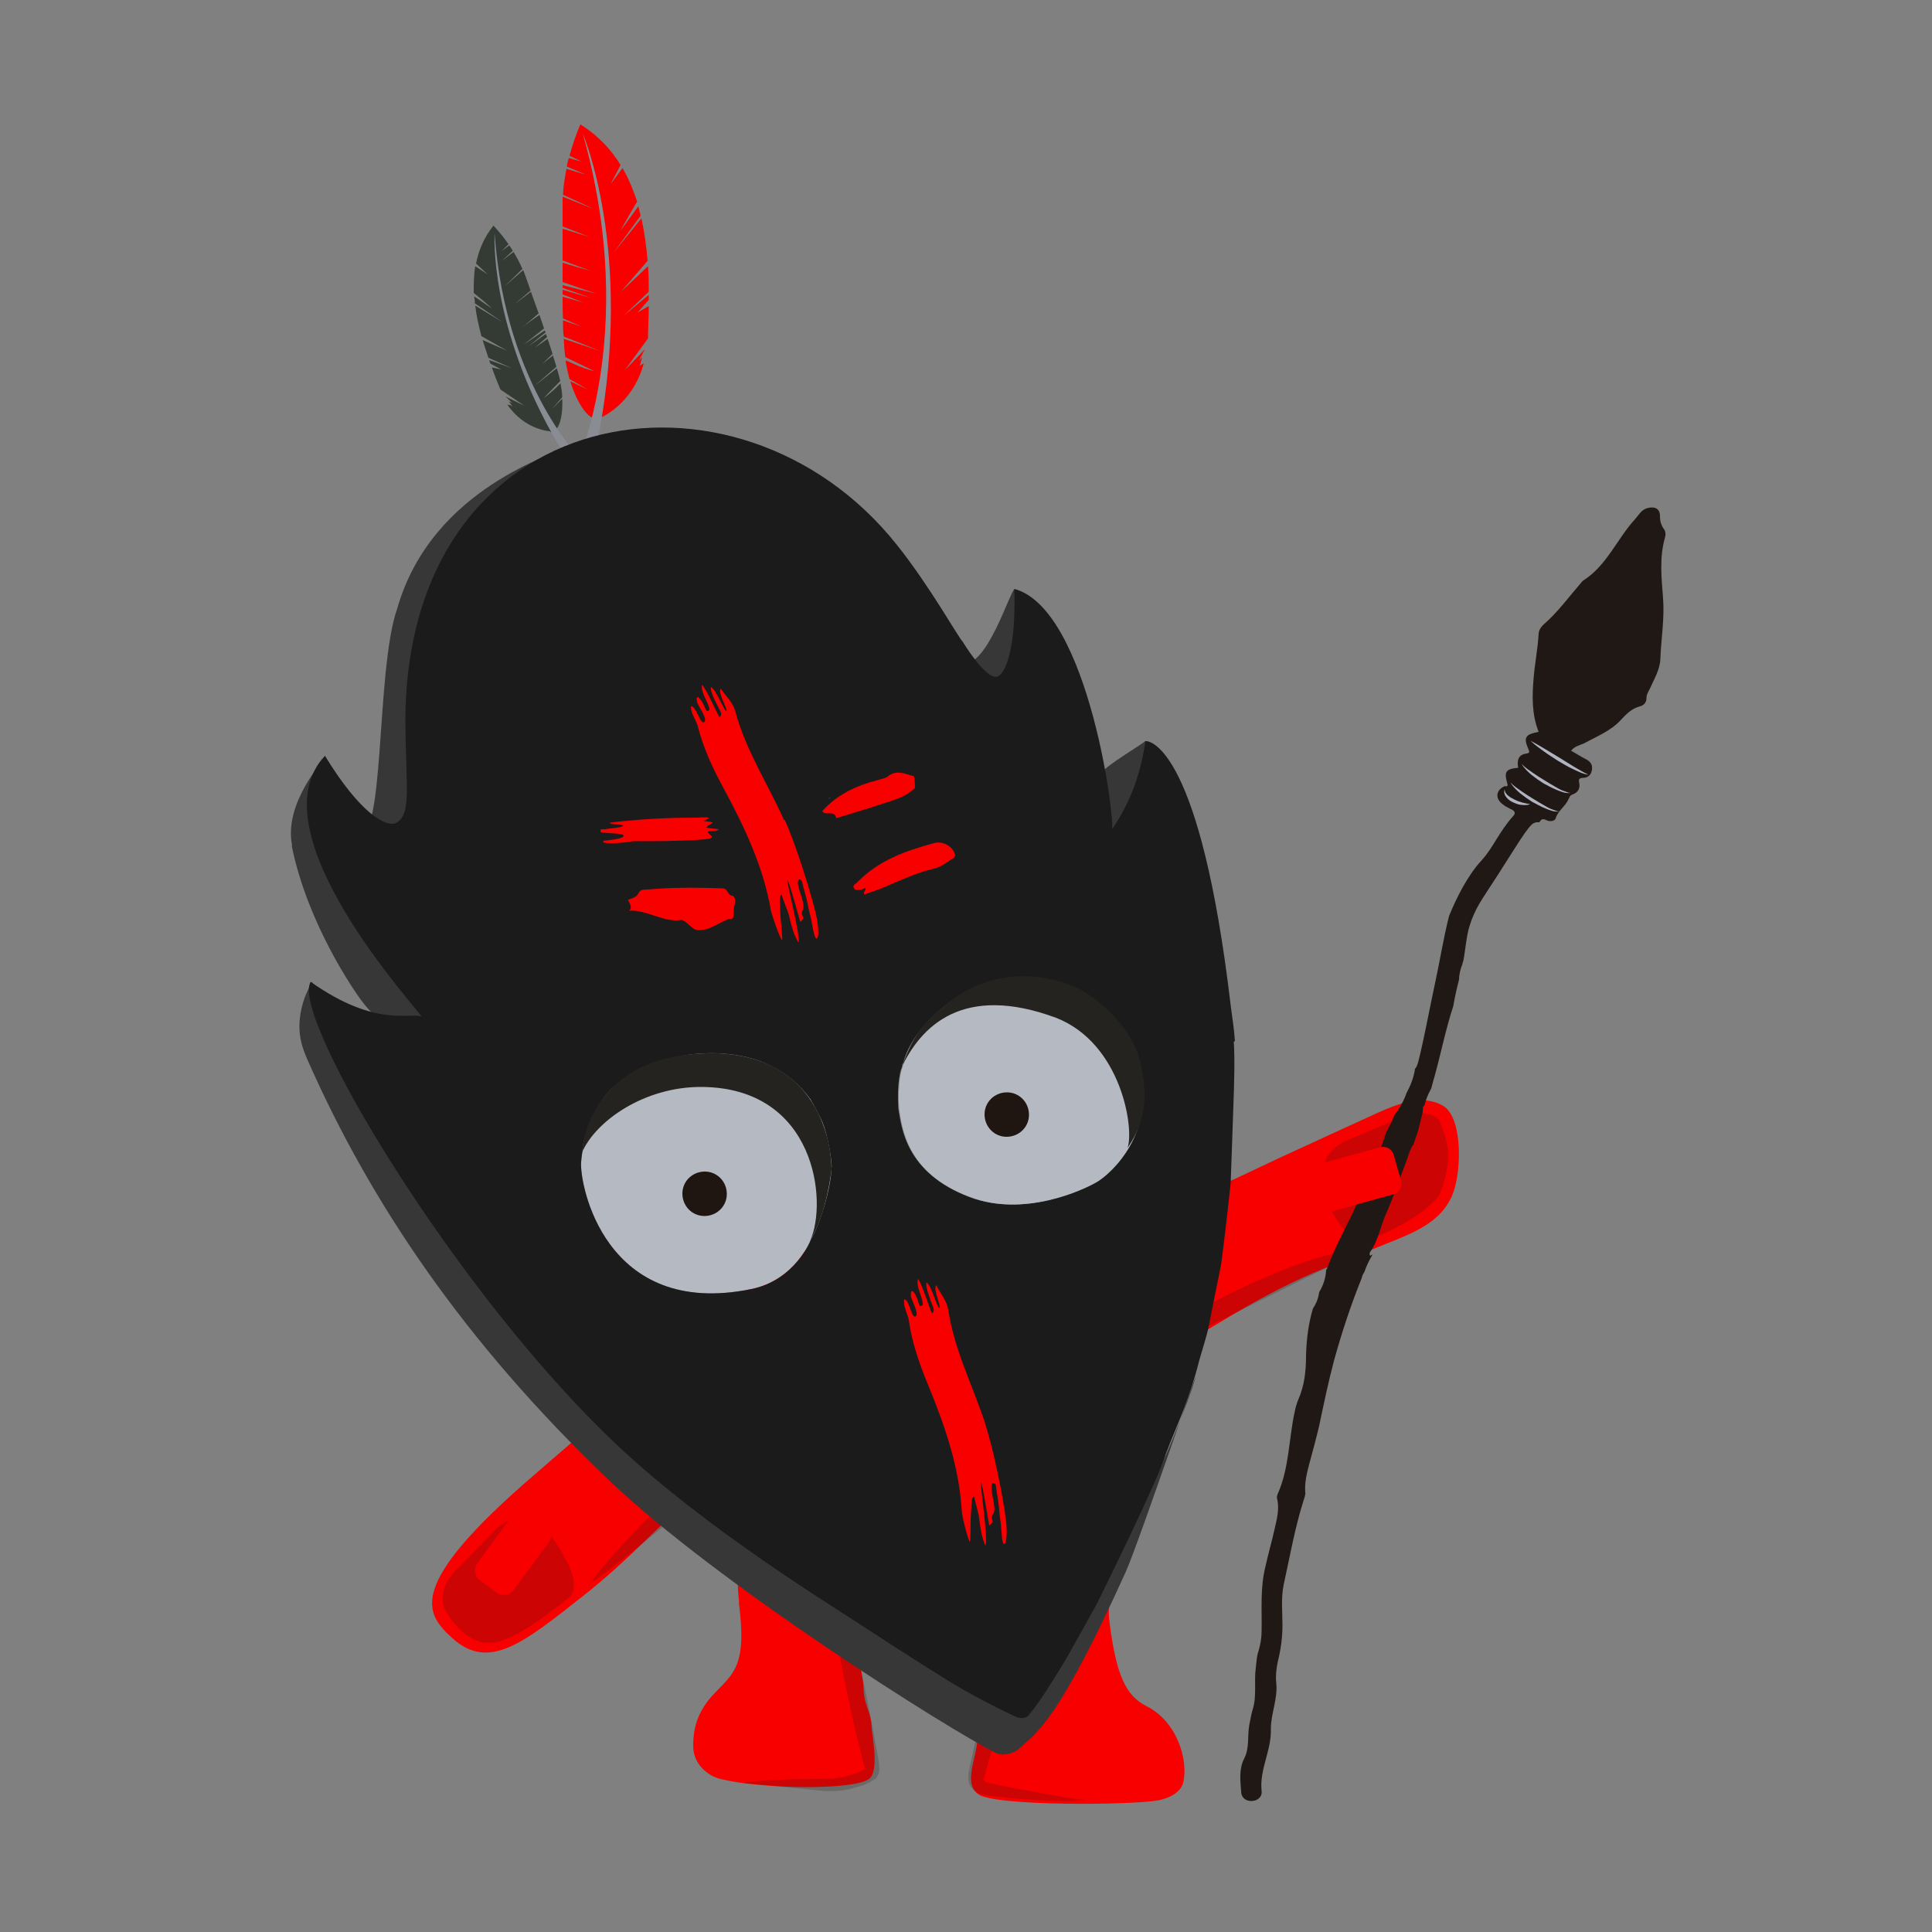 <?xml version="1.0" encoding="UTF-8"?>
<svg xmlns="http://www.w3.org/2000/svg" version="1.1" xmlns:xlink="http://www.w3.org/1999/xlink" viewBox="0 0 500 500">
  <rect x="0" y="0" width="500" height="500" fill="#808080" stroke="none"/>
  <!-- Generator: Adobe Illustrator 29.5.1, SVG Export Plug-In . SVG Version: 2.1.0 Build 141)  -->
  <defs>
    <style>
      .st0 {
        fill: #898c92;
      }

      .st1 {
        clip-path: url(#clippath-4);
      }

      .st2 {
        fill: #1e120d;
      }

      .st3 {
        fill: #201814;
      }

      .st4 {
        fill: #1f1612;
      }

      .st5 {
        fill: #fff;
      }

      .st6 {
        opacity: .2;
      }

      .st6, .st7 {
        mix-blend-mode: multiply;
      }

      .st8 {
        fill: none;
      }

      .st9 {
        clip-path: url(#clippath-1);
      }

      .st10 {
        fill: url(#Degradado_sin_nombre_101);
      }

      .st11 {
        fill: #343a34;
      }

      .st12 {
        isolation: isolate;
      }

      .st13 {
        fill: #25231f;
      }

      .st14 {
        fill: #373737;
      }

      .st15 {
        clip-path: url(#clippath-3);
      }

      .st16 {
        fill: #1b1b1b;
      }

      .st7 {
        opacity: .2;
      }

      .st17 {
        fill: url(#Degradado_sin_nombre_10);
      }

      .st18 {
        clip-path: url(#clippath-2);
      }

      .st19 {
        fill: #b0b4c1;
      }

      .st20 {
        clip-path: url(#clippath);
      }

      .st21 {
        opacity: .2;
      }

      .st22 {
        fill: #f80000;
      }
    </style>
    <clipPath id="clippath">
      <rect class="st8" x="152.4" y="323.5" width="202.5" height="142.7"/>
    </clipPath>
    <clipPath id="clippath-1">
      <path class="st8" d="M171.6,274.3c-7.4,2-11.9,6.1-12.7,6.9-1.8,1.6-2.9,3.2-3.9,4.8-2.1,3.4-4.2,8.4-4.3,12.2,0,.1-.2,1.1-.3,2.5-.5,5.6,6.1,40.7,44.1,32.9,11.2-2.3,15.2-12.5,15.3-12.7,2.3-3.8,5.3-13,5.4-18.5.3-1.6-1.1-9-2.3-11.9-.3-.8-2.4-4.9-3.2-6.1-2.7-3.7-6.2-6.7-10.3-8.6-.6-.3-6-3.2-15.2-3.2s-7.8.5-12.6,1.7"/>
    </clipPath>
    <radialGradient id="Degradado_sin_nombre_10" data-name="Degradado sin nombre 10" cx="-5740.6" cy="1891.9" fx="-5740.6" fy="1891.9" r="1.7" gradientTransform="translate(36609 110824.7) rotate(90) scale(19.3)" gradientUnits="userSpaceOnUse">
      <stop offset="0" stop-color="#fff"/>
      <stop offset=".7" stop-color="#fff"/>
      <stop offset=".8" stop-color="#f8f8f9"/>
      <stop offset=".9" stop-color="#e6e7ea"/>
      <stop offset=".9" stop-color="#c8cbd2"/>
      <stop offset="1" stop-color="#b5b9c2"/>
    </radialGradient>
    <clipPath id="clippath-2">
      <path class="st8" d="M247.7,258.2c-5.5,3.6-11.9,9.7-13.7,16.7,0,0,0,.2-.1.3,0,0-.1.2-.2.3,0,0,0,0,0,.1,0,0,0,0,0,.2,0,.2-.1.4-.2.6,0,0-1.3,3.3-.8,10.6.8,4.7,1.7,16.6,18.4,22.8,14,5.3,29.2-1.8,32.8-3.9,3.7-2.2,15.3-12.7,10.9-29.1-1.3-4.6-3.1-7.5-9-13.5-2.5-2.1-4.3-4.1-9.8-6.5-6.1-2.7-11.5-2.7-11.6-2.7-.7,0-1.4-.1-2.1-.1-4.8,0-10.4,1.7-14.4,4.2"/>
    </clipPath>
    <radialGradient id="Degradado_sin_nombre_101" data-name="Degradado sin nombre 10" cx="-5726.7" cy="1888.5" fx="-5726.7" fy="1888.5" r="1.7" gradientTransform="translate(34874.6 105228.1) rotate(90) scale(18.3)" xlink:href="#Degradado_sin_nombre_10"/>
    <clipPath id="clippath-3">
      <rect class="st8" x="342.3" y="288.1" width="32.6" height="33.1"/>
    </clipPath>
    <clipPath id="clippath-4">
      <rect class="st8" x="114.5" y="392.7" width="34" height="32.4"/>
    </clipPath>
  </defs>
  <g class="st12">
    <g id="Capa_1">
      <g>
        <path class="st22" d="M165.6,94.6l.6-2.2-.9,1,1.6-3-5.2,5.4,6-8.2c0-2.5.2-5.4.2-8.4l-2.9,1.7c.6-.7,2.1-2.4,2.9-3.3,0-.4,0-.9,0-1.3l-6.6,5.5,6.6-6.3c0-2.1,0-4.4-.2-6.6l-7,6.6,6.9-8c-.3-3.6-.8-7.3-1.6-11l-7.2,8.9,7-9.6c-.2-.8-.4-1.6-.6-2.4l-4.6,6.3c.8-1.6,3.4-6.1,4.3-7.5-1-3-2.2-6-3.8-8.7l-3.1,4.2,2.6-5c-2.5-4.1-5.9-7.7-10.4-10.5,0,0-1.5,3.3-2.8,8.1l3.1,1.5-3.3-.9c-.2.7-.4,1.4-.5,2.2l4.9,2.1-5-1.5c-.4,2.1-.8,4.4-.9,6.7l8,3.7-8.1-3.2c0,.6,0,1.3,0,1.9,0,1.6,0,3.6,0,5.8l6.9,2.7-6.9-2.1c0,2.5,0,5.3,0,8.2,1.9.7,6.1,2.3,7.3,2.7.2,0,.3,0,.3,0s-.1,0-.3,0c-1.2-.3-5.3-1.5-7.3-2.1,0,1.7,0,3.4,0,5l8.7,3-8.7-2.2c0,.2,0,.5,0,.7l7.3,2.6-7.3-2.1c0,.4,0,.8,0,1.2l5.4,2.1-5.4-1.5c0,1.9,0,3.8.1,5.6l4.7,2.1-4.7-1.6c0,1.5,0,2.9.2,4.2l9.6,3.8-9.6-3.2c.1,1.8.2,3.4.4,4.7l7.6,3.7s-2.1-.5-4.2-1.4c-1.7-.7-2.6-1.2-3.3-1.4,0,0,0,.2,0,.3.3,1.6.6,3.1,1,4.5l4.7,2.7-4.5-2.1c1.5,5,3.8,8.4,5.5,9.3,2.3,1.2,2.5,0,2.5,0,0,0,8.2-3.4,11-14l-1.1.7Z"/>
        <path class="st0" d="M148.3,122.5s17.5-35,2.5-88c0,0,13.1,30.3,4.2,77.8,0,0-1.7,7.7-6.6,10.2"/>
        <path class="st11" d="M132.7,105.3l-1-1.4.9.4-1.8-1.7,4.9,2.4-6.2-4.2c-.7-1.7-1.5-3.6-2.2-5.7l2.4.5c-.6-.3-2-1.1-2.8-1.5-.1-.3-.2-.6-.3-.9l5.9,2.1-6.1-2.7c-.5-1.5-1-3-1.5-4.6l6.4,2.8-6.7-3.8c-.7-2.6-1.3-5.2-1.6-7.9l7.1,4.3-7.2-4.9c0-.6-.1-1.2-.2-1.8l4.7,3.2c-.9-.9-3.9-3.4-4.8-4.1,0-2.3,0-4.6.4-6.9l3.2,2.1-3-2.8c.7-3.5,2.1-6.8,4.5-9.8,0,0,1.9,1.9,3.9,4.8l-1.8,1.8,2-1.5c.3.4.6.9.9,1.4l-2.8,2.6,3-2.3c.8,1.3,1.6,2.8,2.3,4.4l-4.6,4.5,4.8-4.2c.2.4.3.9.5,1.3.4,1.1.9,2.5,1.4,4l-4.1,3.5,4.2-3.2c.6,1.7,1.3,3.6,2,5.6-1.1,1-3.6,3.1-4.3,3.6-.1,0-.2.1-.2.1,0,0,0,0,.2-.1.7-.5,3.3-2.4,4.5-3.2.4,1.1.8,2.3,1.2,3.5l-5.3,4.2,5.5-3.7c0,.2.1.3.2.5l-4.4,3.6,4.5-3.2c0,.3.2.6.3.8l-3.2,2.8,3.3-2.3c.5,1.3.9,2.7,1.3,3.9l-2.7,2.6,2.8-2.2c.3,1,.6,2,.9,2.9l-5.7,5,5.8-4.6c.4,1.3.7,2.4.9,3.3l-4.3,4.4s1.3-.9,2.5-2c1-.9,1.5-1.5,1.9-1.8,0,0,0,.1,0,.2.2,1.2.4,2.3.4,3.4l-2.6,3,2.6-2.6c.2,3.8-.5,6.7-1.5,7.8-1.3,1.4-1.7.6-1.7.6,0,0-6.5-.3-11-6.9l.9.2Z"/>
        <path class="st0" d="M151.5,120.2s-20.7-19.7-23.5-59.8c0,0-1.5,24,16.4,54.5,0,0,3.1,4.9,7.1,5.4"/>
        <path class="st22" d="M191.2,414.6c2.3,17.5-1.8,18.6-7,24.4-4.4,4.9-4.8,9.7-4.8,12.9,0,4.8,4,7.8,7.1,8.5,10.5,2.6,34.2,3,38.4,0,2.8-2,.7-11.9.7-13-.1-4.7-2-5.7-2.1-10.4-.2-6.3-4.1-13,2.1-15.5,3.4-1.4,19.1.2,22,2.4,6.2,4.8,3.6,16.5,5.2,23.5,1.3,5.6-4.2,13.4.3,16.9,4,3.2,40,2.9,46.8,1.6,2.5-.5,5.6-1.9,6.3-4.5,1.4-5.8-1.5-15.8-9.4-19.8-5.3-2.7-7.9-7.6-9.7-22.1-1-8,3.4-17.4,4.1-30.9.7-13.4-5.4-18-1.1-27.3,3.1-6.7,14.7-12.5,24.8-18.6,21.7-13.2,28.8-14.6,46.8-22,5.8-2.4,11-5,13.8-10.6,2.8-5.5,3.3-20.7-2-23.9-5.2-3.1-11.7-.6-17.2,1.9-8.6,3.9-17.2,7.9-25.7,11.8-16.8,7.9-37.9,18.7-57.8,18.6-16.9-.1-55.1-3.6-73.6,10.3-19.7,17-47.8,41.6-61.4,53.3-32.8,28.3-27.8,35.4-20.9,41.7,9.6,8.9,18.7,1.3,34.3-11,11.6-9.2,19.1-17.8,25.3-22.9l9.4-7.7c2.5-1.9,6.1,1.2,6.1,4.3.1,7.9-1.9,19.2-.7,28.2"/>
        <g class="st21">
          <g class="st20">
            <path class="st2" d="M354.9,323.5c-3,.9-5.8,2-8.6,3.3-2.8,1.2-5.6,2.6-8.3,3.9l-16.5,8.2c-2.7,1.4-5.5,2.8-8.3,4.1-2.8,1.4-5.6,2.6-8.7,3.8-.2,0-.5.2-.7.2-.1,0-.8.2-1,.2-.4,0-.7,0-.9,0-.3,0-.4,0-.5,0,0,0,0,0-.2,0-.2.2-.3.6-.3,1.3,0,1-.1,1.7-.2,2.5-.5,3.1-1.2,6.1-1.8,9.2-.7-3.1-.7-6.3-.9-9.3,0-.7-.1-1.6-.2-2.1-.2-.9-.2-2.1.4-3.3,1.4-2.9,5-2.4,4.9-2.9,2.6-1.2,5.3-2.8,8.1-4.2,2.7-1.4,5.5-2.8,8.3-4.2,5.6-2.7,11.3-5.2,17.3-7.3,2.9-1.1,6-1.9,9-2.7,3.1-.7,6.2-1.2,9.4-1.1"/>
            <path class="st2" d="M152.4,410.4c3.3-4.8,7.2-9.1,11.2-13.3,4-4.2,8.1-8.2,12.5-12,2.2-1.9,4.4-3.8,6.7-5.6,1.2-.9,2.4-1.8,3.6-2.6.6-.4,1.3-.8,2-1.2.4-.2.7-.4,1.2-.6.2,0,.5-.2.8-.3.2,0,.5-.1.5-.1,0,0,0,0,0,0,.2,0,.5-.1.7-.3.2-.1.3-.3.3-.7,0-.2,0-.4,0-.6,0,0-.1-.4-.2-.6v-.6c-.3-.8-.4-1.5-.5-2.2-.4-2.9-.6-5.8-1-8.7,1.5,2.6,2.4,5.3,3.5,8,.3.7.5,1.3.8,1.9l.2.4.2.4c.2.4.4.9.5,1.4,0,.5.1,1.1,0,1.7,0,.6-.4,1.2-.7,1.7-.7,1-1.6,1.7-2.8,2.1-.8.1-1.9,1.1-3,1.9-1.1.8-2.2,1.8-3.2,2.6l-6.5,5.5c-8.7,7.5-17.5,14.8-26.9,21.6"/>
            <path class="st2" d="M270.3,400c0-.1-.1-.2-.2-.2,0,0-.2,0-.2.2-.1.2-.2.4-.3.6-.2.4-.3.9-.4,1.4-.3.9-.5,1.9-.7,2.8-.5,1.9-.9,3.8-1.3,5.7l-2.6,11.4c-1.8,7.6-3.7,15.2-5.7,22.8l-1.5,5.7-1.6,5.6-.8,2.8c-.3.9-.5,1.7-.5,1.7-.1,0,.3.6.9.8.7.2,1.8.4,2.7.6,3.8.8,7.7,1.5,11.5,2.2,3.9.7,7.7,1.4,11.6,1.8-3.9.4-7.9.2-11.8,0-3.9-.2-7.9-.5-11.8-1-1-.1-1.9-.2-3.1-.4-1.3-.3-2.7-.9-3.6-2.7-.3-.9-.3-1.7-.3-2.4,0-.7.2-1.2.3-1.7l.6-2.9,1.3-5.7,1.4-5.7c1.9-7.6,4.1-15.2,6.5-22.6,1.2-3.7,2.6-7.4,4-11.1.7-1.8,1.5-3.6,2.4-5.4.4-.9.9-1.8,1.4-2.7.3-.4.5-.9.8-1.3.2-.2.3-.4.5-.6.1,0,.2-.2.4-.1.2,0,.2.2.2.3"/>
            <path class="st2" d="M213.9,397.4c2.1,7.8,4.4,15.5,6.2,23.4,1.9,7.8,3.7,15.7,5.2,23.6.4,2,.8,3.9,1.1,5.9l1.1,6c0,.6.2,1.3,0,2.2,0,.4-.3.9-.5,1.3,0,.2-.6.7-.7.7-.2.1-.3.3-.5.3-1.1.7-2.1,1.1-3.1,1.4-2.1.7-4.2,1.2-6.3,1.3-1.1,0-2.2.1-3.2,0l-3-.3c-2-.2-4-.4-6-.6-4-.4-8-1-12-1.1,2-.5,4-.6,6-.7,2-.1,4-.2,6.1-.3,2,0,4-.1,6.1-.1h3c1,0,1.9,0,2.8-.2,1.8-.2,3.7-.7,5.4-1.3.8-.3,1.7-.7,2.3-1.1,0,.2,0,0-.2-.8-.1-.4-.3-.9-.4-1.4l-.4-1.5-.7-2.9c-.5-2-1-3.9-1.4-5.9-.9-3.9-1.7-7.9-2.5-11.8-.8-3.9-1.4-7.9-2.1-11.9-.6-4-1.2-8-1.6-12-.4-4-.8-8.1-.6-12.2"/>
          </g>
        </g>
        <path class="st14" d="M285.5,199.7c1.9,9.2,2.1,16.3,2.1,16.3,0,0,8.4-8.6,8.8-24.2-1.3,1.1-10,6.3-10.9,7.8"/>
        <path class="st14" d="M80.6,254.2s-1.6,3.5-1.8,4.1c-2.7,7.9-.6,12.7.7,15.8,16.5,37.5,40.9,73.4,77.8,108.7,28.3,27.1,88.6,65,100.3,70.8,2,1.1,4.9,0,5.7-.7,5.5-4.8,10.7-7.9,28-46,3.5-7.7,22.4-63.8,17.3-47.8-7.4,21.5-26.2,60.8-41.8,83.8-1.3,1.3-.8-.4-4.3-2.1-18.2-8-67-37.1-97.3-63.5-47.3-41.1-80.7-114.4-84.5-123.2"/>
        <path class="st14" d="M249.2,171.6c5.5,16.4,9.1,9.9,8.6,7.4,0,0,15.7-12.6,4.7-26.5-1.3,1-7.2,20.4-13.3,19.1"/>
        <path class="st14" d="M75.5,218.9c4,19.8,15.9,37.4,18.7,40.9,4.9,6.3,7.8,4.3,7.8,4.3l11.2,2-28.9-70.1s-11,11.7-8.7,22.8"/>
        <path class="st14" d="M115.8,146.6c-3.8,8.3-6.4,55-6.6,57.4-.4,6,1,7-2,11-3.6,4.7-17.6-2-15,0,7.6,6,4.9-41.5,10.6-57.5,9-31.6,41.8-40.1,43.5-41.8-13.3,8.8-25,19.2-30.5,31"/>
        <path class="st5" d="M214.9,206.5c-.1,0-.2,0-.3-.1l-.2.2c.1,0,.2.1.3.1,0,0,.2-.1.2-.2"/>
      </g>
      <g class="st9">
        <rect class="st17" x="148" y="274" width="69.4" height="66.1" transform="translate(-125.7 487.5) rotate(-89.6)"/>
      </g>
      <g>
        <path class="st16" d="M319.6,269.5c-.2-3.1-.7-6.2-1.1-9.3-7.8-66.1-20.7-68.6-22.1-68.4-1.9,14.9-9.2,23.2-8.7,23.1,1.3,0-5.6-57.2-25.2-62.5.5,14.9-2.2,22-4.4,22.7-3,.9-9-9.1-9-9.1-.7-.4-8.5-14.4-17-25-41-51.6-127-38.1-127.2,45.7.2,17.7,1.5,23.6-2.1,26.1-2.6,1.8-9.7-2.4-18.7-17.2-18.5,19.6,23.7,65.1,25,67.5-3-1.2-11.7,3-28.7-9-5.4,8.9,37.6,80.5,79,119.6,23.6,22.3,56.3,42.1,64.9,47.8,9,5.9,23.8,15.3,23.9,15.1,0,.2,8.8,5,14.5,7.6,1.8.8,3,.4,3.7-.5,3.4-4.3,4.9-7,7.9-11.7,2.9-4.7,8.8-15.7,9.3-16.4.5-1,16.6-33.5,18.1-39.3,1.6-4.3,3.2-7.8,4.7-11.7,1.5-4.1,2.7-7.5,3.9-12.3.9-3.2,1.9-6.1,2.6-9.4,0-.3,2.6-13.1,3-15,.4-2.1,2.1-16.7,2.6-21.9,0-.5.6-16,.7-19.8.2-5.6.4-12,.1-16.7M215.2,302.4c-.2,5.5-3.1,14.8-5.4,18.5,0,.2-4.1,10.4-15.3,12.7-38.1,7.8-44.6-27.3-44.1-32.9.1-1.5.3-2.4.3-2.5.1-3.8,2.2-8.8,4.3-12.2.9-1.6,2.1-3.2,3.9-4.8.8-.7,5.3-4.9,12.7-6.9,16.9-4.5,27,1.1,27.8,1.5,4.1,1.9,7.6,4.9,10.3,8.6.8,1.2,2.9,5.3,3.2,6.1,1.2,2.9,2.6,10.3,2.3,11.9M283.7,305.9c-3.7,2.1-18.8,9.2-32.8,3.9-16.6-6.3-17.6-18.1-18.4-22.8-.5-7.3.8-10.6.8-10.6l.2-.6c0,0,0-.1,0-.2,0,0,0,0,0-.1,0-.1.1-.2.2-.3,0,0,0-.2.1-.3,1.8-6.9,8.2-13.1,13.7-16.7,4.6-3,11.3-4.7,16.5-4.1,0,0,5.4,0,11.6,2.7,5.5,2.4,7.3,4.4,9.8,6.5,5.9,6,7.7,8.9,9,13.5,4.4,16.4-7.1,26.9-10.9,29.1"/>
        <path class="st11" d="M213.9,282.5h0s0,0,0,0Z"/>
        <path class="st11" d="M203.2,273.7s0,0,0,0c0,0,0,0,0,0"/>
        <path class="st11" d="M214.6,206.4c.1,0,.2,0,.3.1,0,0-.1.2-.2.2-.1,0-.2,0-.3-.1l.2-.2Z"/>
        <path class="st4" d="M188.1,309c0,3.2-2.6,5.7-5.8,5.7-3.2,0-5.7-2.6-5.7-5.8,0-3.2,2.6-5.7,5.8-5.7,3.2,0,5.7,2.6,5.7,5.8"/>
        <path class="st22" d="M247.2,221.5c-.3-2.3-3.1-4-5.5-3.3-7.4,2-14.4,4.5-19.9,10.2-.4.4-1.1.6-.9,1.3.3.7,1,.7,1.6.6.5,0,1-.3,1.5-.5.2.7-.7.8-.3,1.7,1.6-.6,3.2-1.1,4.7-1.7,4.4-1.9,8.7-3.9,13.3-5,1.9-.4,3.3-1.7,4.9-2.6.2-.1.4-.2.4-.6"/>
        <path class="st22" d="M189.3,231.8c-1-.3-.9-1.8-2.3-1.9-6.4-.2-12.9-.3-19.3.3-.8,0-2,0-2.3.7-.6,1.4-1.8,1.5-2.9,2q1.4,2.3.2,2.8c4.5-.4,9,3.1,13.5,2.4,1.4,0,2.9,2.6,4.3,2.6.3,0,.5,0,.8,0,2.5,0,5-2.1,7.4-2.9,1.6.5,1.1-2,1.2-2.7.1-.8,1-2.9-.6-3.4"/>
        <path class="st22" d="M183.2,215.2l1.3-.2c.9,0,1.4-.1,1.5-.4,0,0-2.8-.3-3.1-.4-.5-.4,2.4-1.4,1.3-1.4,0-.1-2.3-.3-2.3-.4,4-1.2-1-.8-1.6-.8-7.6,0-15.1.4-22.4,1.3-.4.7,3.4.2,3.3.8,0,.5-4,.7-4.5.9-.4.1-1.2-.2-1.3.3-.1.7.5.5.9.6,1.3.2,5.1.1,5.1.8,0,.9-4.9,1.2-5.1,1.3-1.5.9,4.8.7,7.5.1,5.9,0,11.7,0,17.6-.4,5.5-.4,1.2-1.3,1.9-2.2"/>
        <path class="st22" d="M202.9,212.2c-4.2-9.4-9.9-18-12.6-28.1-.6-2.3-2.4-3.9-3.8-5.9-.8,1.2,1.8,5,1.5,5.9-1-.9-2.6-5.5-4-6.3-.4,1.1,2,5.4,2.4,6.2.3.6.4,1.1-.2,1.6-.9-1.5-3.2-6.9-4.5-8.4-.5,2,1.9,4.9,1.9,6.5-.5.5-.7.5-1-.2-.2-.6-1.3-3-2.1-3.1-.4.4-.1.8-.1,1.2,0,.8,3,4.6,1.8,5.3-1,.6-2.1-4.4-3.4-4.1,0,1.9,1.3,3.4,1.8,5.2,1.4,5.5,3.7,10.5,6.4,15.5,5.5,10.2,10.5,20.5,12.5,32.1.2,1.1,2.5,7.7,2.9,7.7.2,0-.4-5.6-.4-6,0-1.5-.6-5.9.3-5.7,0,.3,1.8,4.7,1.9,5.4.7,2.9,1.1,4.6,2.4,6.9.8-1.1-3.4-17-2.8-16.2.5.6,3.3,10.9,3.3,10.9,1.9-1.6-.3-1.2.7-3.2.6-1.1-.8-4.4-1.2-6-.3-1.7,0-2.2.9-1.5.4,1.9,1,3.6,1.4,5.5,0,0,.7,3.5.8,3.5.5,2,.9,5.8,1.6,6,.8,0,.5-3.7-.2-6.6-1.2-5-5-17.5-8-24.1"/>
        <path class="st22" d="M236.7,204.1c.2-.2,0-3.2-.2-3.2-2.2-.6-4.4-1.8-6.7,0-.7.6-1.8.7-2.7,1-5.4,1.4-10.3,3.6-14.3,8,.7,1.4,3.2-.4,3.6,1.8.3,0,.5-.1.8-.2,4.3-1.3,8.6-2.6,12.8-4,2.4-.8,4.7-1.6,6.6-3.4"/>
        <path class="st13" d="M209.7,321c4.5-9.9,1.5-39.5-28.1-39.7-14.7-.1-27.4,8.7-31,17,0,0,1-26.5,35.3-25.7,29.9,1.4,29.3,30,29.3,30,0,0-1.1,11.1-5.5,18.4,0,0-.1.3,0,0"/>
      </g>
      <g class="st18">
        <rect class="st10" x="234.7" y="250.8" width="61.6" height="67.4" transform="translate(-21 547.9) rotate(-89.6)"/>
      </g>
      <g>
        <path class="st13" d="M233.1,276.7c5.2-11.2,16.1-22.2,40.2-13.3,16.9,6.6,20.3,28.7,18.5,33.7,3-4.5,6.5-11.2,2.8-24.1-3.9-10.8-14.6-16.7-14.6-16.7,0,0-15.4-8.9-31.7,1.1-8.8,6.5-11.7,9.5-15.1,19.3"/>
        <path class="st4" d="M266.3,288.5c0,3.2-2.6,5.7-5.8,5.7-3.2,0-5.7-2.6-5.7-5.8,0-3.2,2.6-5.7,5.8-5.7,3.2,0,5.7,2.6,5.7,5.8"/>
        <path class="st3" d="M430.6,136.9c-.7-1-1-2-1-3.3,0-2-1.3-2.6-3.3-2.1-1.6.5-2.1,1.7-3.1,2.8-4.7,5.1-7.3,12-13.4,15.9-.2.1-.4.4-.6.6-3.2,3.7-6.1,7.7-9.8,10.9-.6.6-1.1,1.3-1.2,2.2-.2,3.9-1,7.8-1.3,11.6-.4,4.6-.5,9.4,1.3,13.9-3.5.7-4,1.4-2.6,4.6.3.6.2.9-.5,1-2.3.3-2.5,1.9-2.2,3.7-3.2.3-3.7,1-2.8,4.1.3,1-.5.6-.8.7-2.1,1-2.4,3-.6,4.5.7.6,1.5,1,2.3,1.4,1,.4,1.3,1,.7,1.7-3.8,4.2-5.2,8.2-8.3,11.6-3.6,3.9-6.5,9.7-8.4,14.4-1.5,6-2.3,11.3-3.6,17.3-.8,3.5-3.9,19.8-4.7,21.4-.1.3-.3.6-.5.8-.3,2.3-1.2,4.4-2.2,6.3-.7,2-1.8,4-3.2,5.8-.5,1.3-1,2.5-1.7,3.7,0,.2-.2.3-.3.5-.8,2.3-1.5,4.6-2.4,6.6-1.8,3.9-3.4,7.8-5.1,11.7-2.4,5.6-5.6,10.9-7.7,16.7-.1.3-.3.6-.4.8-.1,2-.7,3.9-1.8,5.7-.2,1.5-.7,2.9-1.6,4.2-1.2,4-1.7,8.1-1.8,12.3,0,3.8-.4,7.7-2,11.3-.4,1-.7,2-.9,3-1.6,7.2-1.4,14.7-4.5,21.6-.1.3-.2.7-.1,1,.7,2.8-.1,5.5-.7,8.2-.7,3.1-1.6,6.2-2.3,9.4-1.4,5.5-.9,11.2-1,16.7,0,1.8-.3,3.5-.8,5.2-.5,1.4-.5,2.8-.7,4.3-.5,3.6.3,7.3-.8,10.8-.4,1.3-.6,2.7-.9,4.1-.5,2.9.1,5.9-1.3,8.6-1.4,2.7-1,5.6-.8,8.5,0,1.5,1.1,2.5,2.6,2.5,1.7,0,2.9-1.1,2.7-2.6-.6-5.6,2.6-10.5,2.4-16.1,0-3.9,1.8-7.7,1.4-11.8-.2-1.8,0-3.8.4-5.6.8-3.2,1.2-6.3,1.2-9.5,0-3.4-.4-6.9.3-10.3,1.6-7.3,2.9-14.8,5.2-22,.2-.7.5-1.4.4-2-.2-2.5.4-4.9,1-7.2.9-3.3,1.8-6.6,2.6-10,1.2-5.7,2.4-11.5,3.9-17.1,2-7.2,4.3-14.2,7.1-21.1.1-.6.4-1.2.7-1.6.5-1.6,1.3-3.1,2.1-4.5-.2,0-.4.2-.6.3-.2-.3-.2-.7,0-1,2-2.8,2.6-6.3,3.9-9.4,2.2-4.9,3.9-10,5.8-15,.4-1.2.7-2.4,1.5-3.4.4-1.2.8-2.4,1.2-3.5.4-1.6.8-3.3,1.2-4.9,0-.4,0-.8.1-1.3,0-.2.2-.3.3-.3.4-1.6,1-3.1,1.8-4.5.3-1,.5-2,.8-2.9,1.7-6.1,2.9-12.3,4.9-18.4.4-2.3.9-4.6,1.5-6.9,0-1.4.4-2.8.9-4.1,0-.2.1-.4.2-.7.5-2.5.8-6.5,1.6-9,1.4-4.6,3.5-7.3,5.4-10.3,5-7.6,8.9-14.3,10.6-15.9.6-.6,1.4-.8,2.1-.7.4-.7.8-1.1,1.9-.5.8.4,2.1.2,2.3-.5.6-2,2.5-3.1,3.3-4.9.3-.6.4-1.1,1.1-1.3,1.4-.5,2-1.6,1.7-3-.2-1,0-1.2,1-1.3,1.3,0,2.1-.8,2.3-2.1.2-1.4-.5-2.2-1.7-2.8-1.2-.6-2.4-1.4-3.7-2.1.9-1.2,2.2-1.4,3.3-1.9,3.3-1.8,6.9-3.2,9.5-6,1.5-1.6,2.8-3,5-3.6,1-.2,1.7-1,1.7-2.1,0-1,.5-1.7.9-2.5,1.1-2.5,2.6-4.9,2.7-7.7.2-5.2,1.1-10.4.7-15.7-.4-5.2-1-10.5.5-15.7.2-.7.2-1.6-.3-2.2"/>
        <path class="st22" d="M254.9,368.2c-3.2-9.7-8-19-9.5-29.3-.4-2.3-2-4.1-3.1-6.3-.9,1.1,1.3,5.2.8,6-.9-1-2-5.8-3.3-6.7-.5,1,1.4,5.6,1.7,6.4.2.6.3,1.2-.3,1.6-.8-1.6-2.4-7.2-3.6-8.9-.7,1.9,1.4,5.1,1.2,6.7-.5.5-.8.4-1-.3-.2-.6-.9-3.1-1.8-3.3-.4.3-.2.8-.3,1.2,0,.8,2.4,4.9,1.2,5.4-1.1.4-1.6-4.6-2.9-4.4-.3,1.9.9,3.6,1.2,5.4.8,5.6,2.6,10.9,4.7,16,4.4,10.7,8.3,21.5,9,33.3,0,1.2,1.7,7.9,2.1,8,.2,0,.2-5.6.2-6,.2-1.5,0-5.9.9-5.7,0,.3,1.3,4.9,1.3,5.6.4,3,.6,4.7,1.6,7.1.9-1-1.6-17.3-1.1-16.4.4.7,2.1,11.2,2.1,11.2,2-1.4-.2-1.2,1.1-3.1.7-1-.3-4.4-.5-6.1-.1-1.8.3-2.1,1.1-1.4.2,2,.6,3.7.8,5.6,0,0,.3,3.5.4,3.6.3,2,.3,5.9.9,6.2.8.1.9-3.7.5-6.5-.6-5.1-3.1-17.9-5.4-24.8"/>
        <path class="st19" d="M396.1,191.7c2.6,1.4,5,2.9,7.5,4.4l3.7,2.3c1.2.7,2.5,1.5,3.8,2.1-1.5-.2-2.8-.9-4.1-1.5-1.3-.6-2.6-1.4-3.8-2.1-1.2-.8-2.5-1.6-3.6-2.4-1.2-.9-2.4-1.7-3.4-2.7"/>
        <path class="st19" d="M393.8,197.7c.8.9,1.9,1.6,2.9,2.3,1,.7,2.1,1.4,3.1,2,1,.6,2.1,1.3,3.2,1.9.5.3,1.1.6,1.7.8.6.2,1.1.5,1.8.5-1.3.2-2.5-.3-3.7-.8-1.2-.5-2.3-1.1-3.4-1.7-1.1-.7-2.1-1.4-3.1-2.2-.9-.8-1.9-1.7-2.5-2.8"/>
        <path class="st19" d="M390.9,202.5c.8.9,1.9,1.6,2.9,2.3,1,.7,2.1,1.4,3.1,2,1,.6,2.1,1.3,3.2,1.9.5.3,1.1.6,1.7.8.6.2,1.1.5,1.8.5-1.3.2-2.5-.3-3.7-.8-1.2-.5-2.3-1.1-3.4-1.7-1.1-.7-2.1-1.4-3.1-2.2-.9-.8-1.9-1.7-2.5-2.8"/>
        <path class="st19" d="M389.4,204.3c0,.7.5,1.3,1,1.7.5.4,1.1.7,1.7,1,.6.3,1.2.5,1.9.7.7.2,1.3.3,2,.4-.7.3-1.4.3-2.2.2-.7,0-1.4-.3-2.1-.6-.7-.3-1.3-.7-1.8-1.3-.5-.6-.8-1.4-.5-2.1"/>
        <g class="st6">
          <g class="st15">
            <path class="st3" d="M348.2,295.3l13-5.5s6.7-3.9,11.3,0c1.7,5.1,4.2,8.8,0,19.5-3.1,4.1-9.5,8.1-18.6,11.8-4.4.9-8.1-5.7-8.1-5.7,0,0-9.4-14.1,2.3-20.1"/>
          </g>
        </g>
        <path class="st22" d="M360.6,309.1l-19.9,5.5c-1.5.4-3.1-.5-3.5-2l-1.9-6.7c-.4-1.5.5-3.1,2-3.5l19.9-5.5c1.5-.4,3.1.5,3.5,2l1.9,6.7c.4,1.5-.5,3.1-2,3.5"/>
        <g class="st7">
          <g class="st1">
            <path class="st3" d="M128.9,395.2l-9.9,10.2s-6,4.8-4.1,10.6c1.3,3,6.9,10.7,13.6,9,5-1.4,9.8-4.4,19.2-11.9,2.4-3.8-1.3-9.4-1.3-9.4,0,0-7.6-17.2-17.5-8.4"/>
          </g>
        </g>
        <path class="st22" d="M142.3,398.8l-9.4,12.7c-1,1.4-3,1.7-4.4.7l-4.3-3.2c-1.4-1-1.7-3-.7-4.4l9.3-12.7c1-1.4,3-1.7,4.4-.7l4.3,3.2c1.4,1,1.7,3,.7,4.4"/>
      </g>
    </g>
  </g>
</svg>